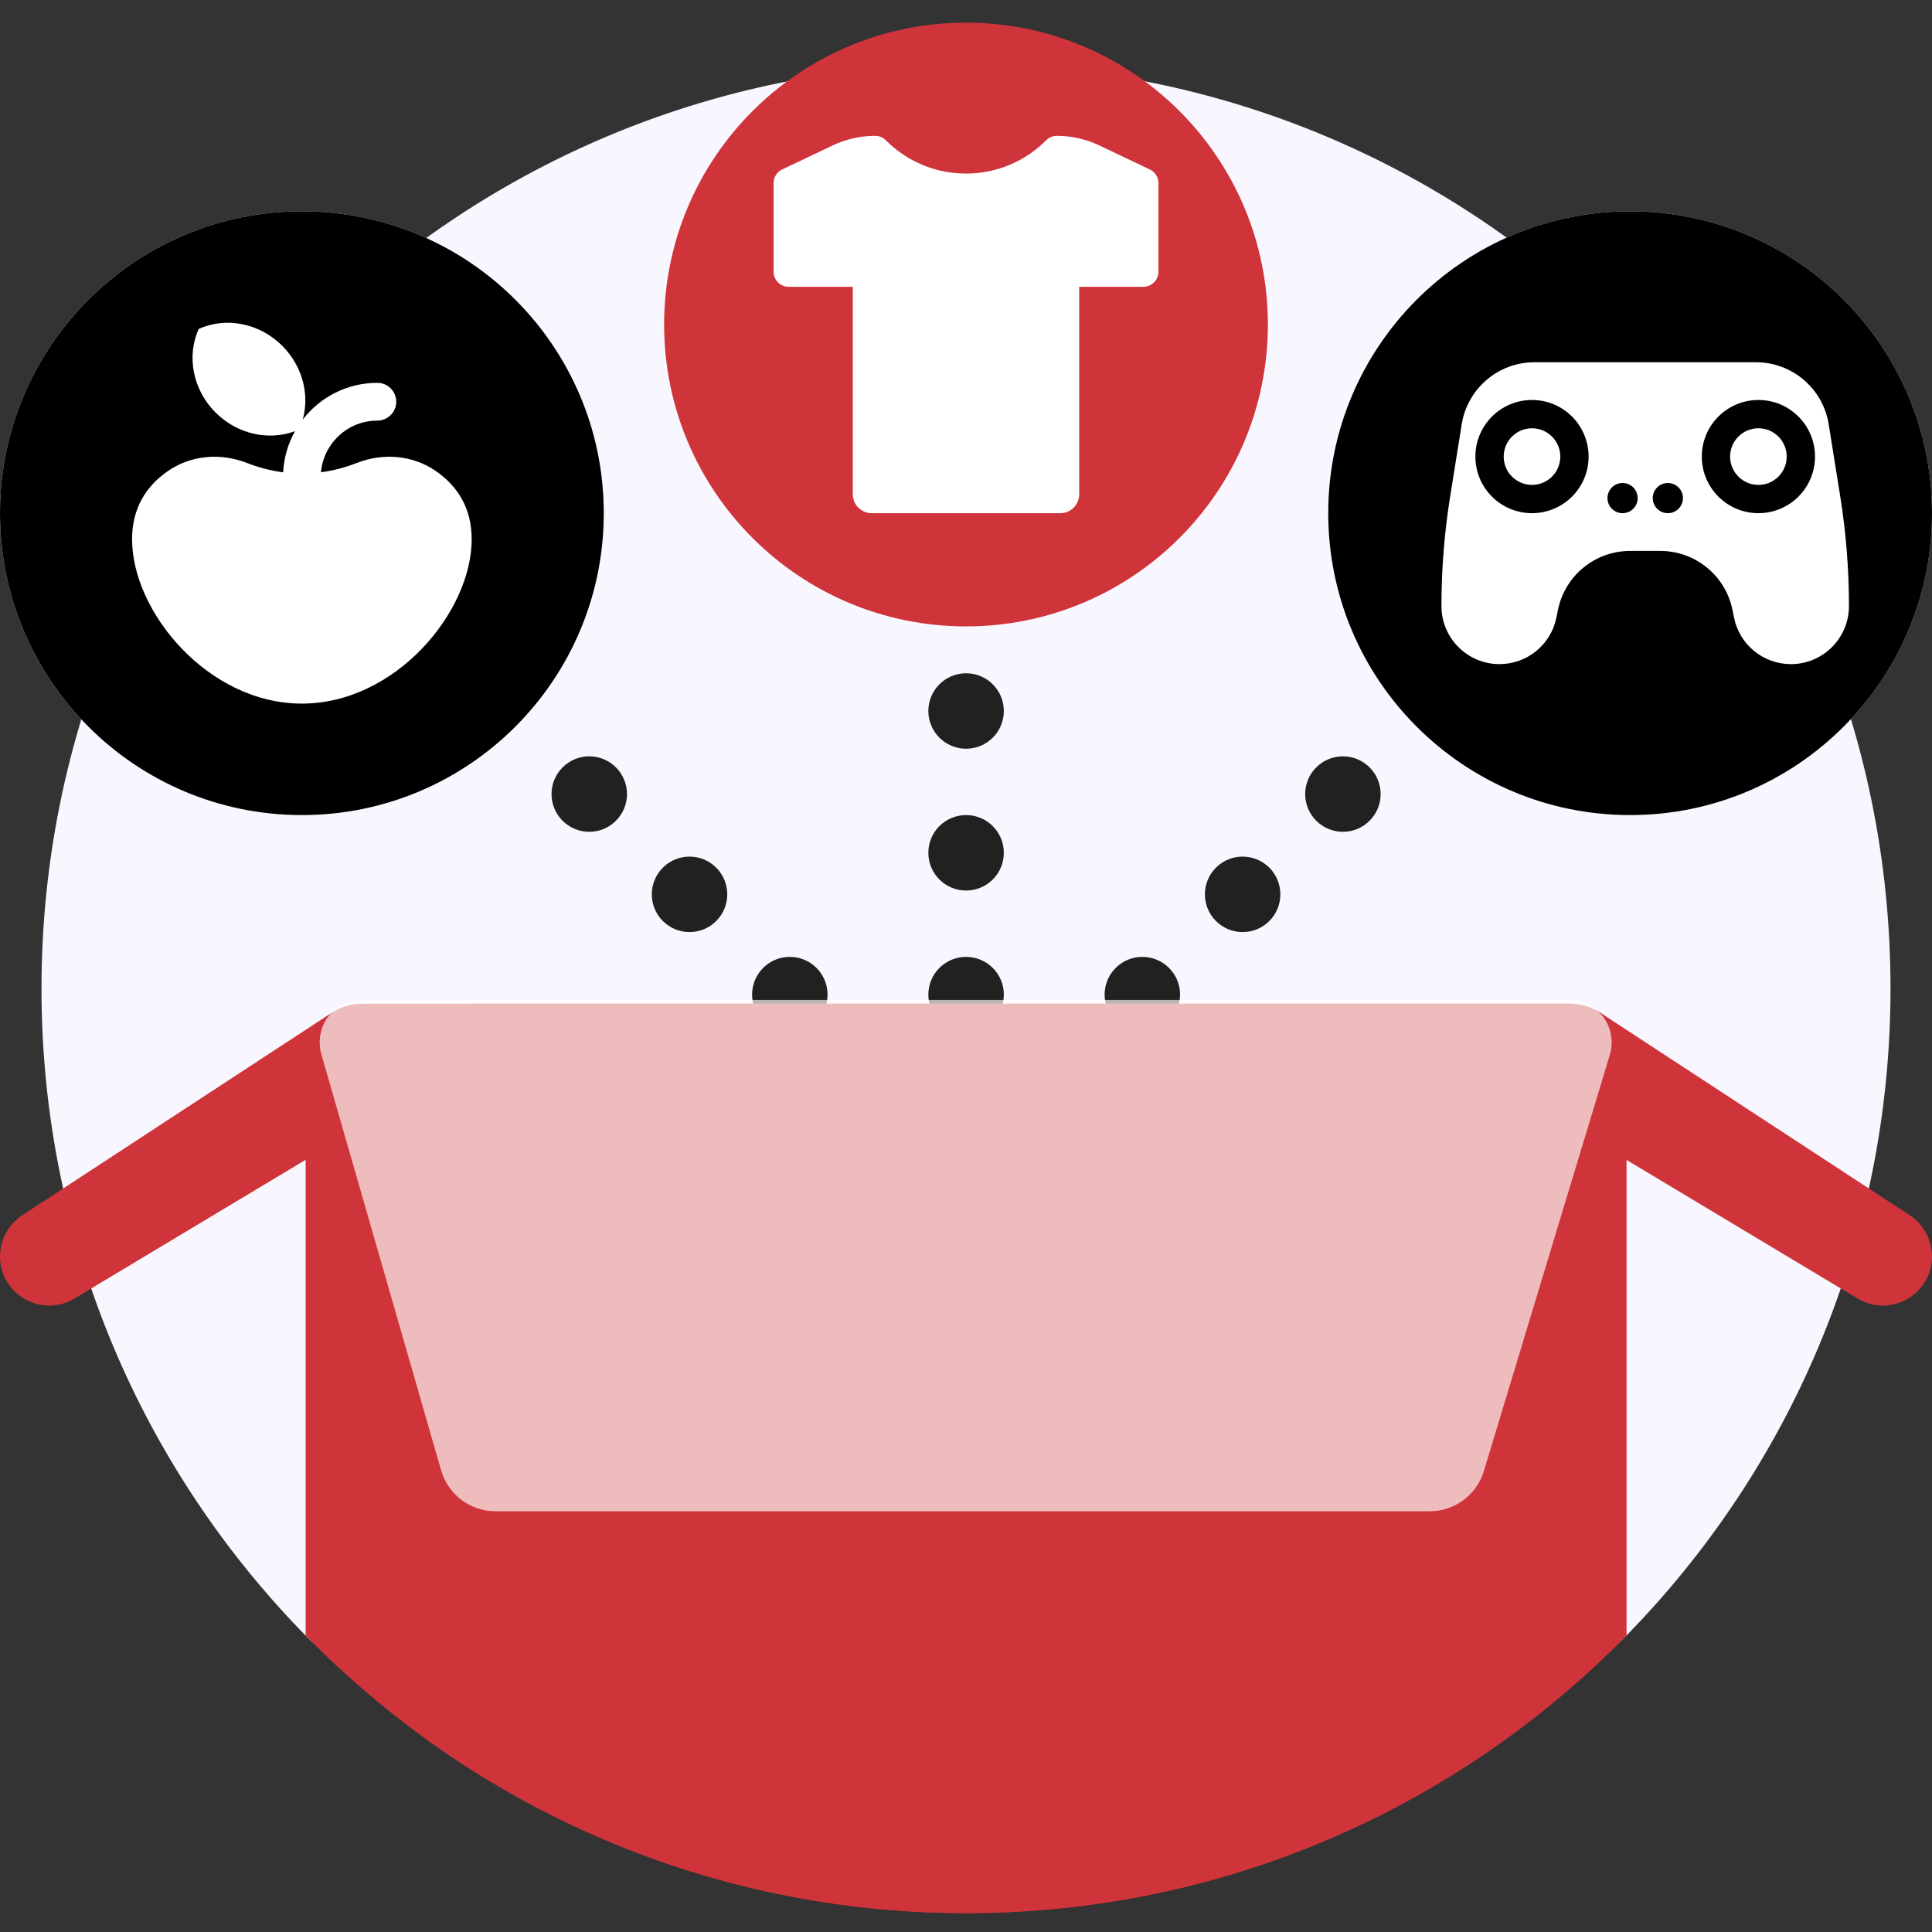 <?xml version="1.0" encoding="UTF-8"?> <svg xmlns="http://www.w3.org/2000/svg" width="100" height="100" viewBox="0 0 100 100" fill="none"><rect x="0" y="0" width="100" height="100" fill="#333333" stroke="none"/><path d="M2.148 51.172C2.148 24.779 23.516 3.377 49.895 3.32C76.441 3.264 97.837 24.599 97.852 51.145C97.859 64.24 92.605 76.106 84.089 84.751C82.694 86.166 80.466 86.29 78.883 85.089C70.856 79.003 60.85 75.391 50 75.391C39.127 75.391 29.102 79.019 21.067 85.128C19.504 86.316 17.312 86.17 15.932 84.773C7.41 76.132 2.148 64.267 2.148 51.172Z" fill="#F8F7FF"></path><path d="M51.958 51.481C51.958 52.56 51.083 53.434 50.005 53.434C48.926 53.434 48.051 52.56 48.051 51.481C48.051 50.403 48.926 49.528 50.005 49.528C51.083 49.528 51.958 50.403 51.958 51.481ZM50.005 42.188C48.926 42.188 48.051 43.062 48.051 44.141C48.051 45.22 48.926 46.094 50.005 46.094C51.083 46.094 51.958 45.22 51.958 44.141C51.958 43.062 51.083 42.188 50.005 42.188ZM50.005 34.848C48.926 34.848 48.051 35.722 48.051 36.801C48.051 37.88 48.926 38.754 50.005 38.754C51.083 38.754 51.958 37.88 51.958 36.801C51.958 35.722 51.083 34.848 50.005 34.848ZM39.5 50.1C38.737 50.863 38.737 52.1 39.5 52.862C40.263 53.625 41.499 53.625 42.262 52.862C43.024 52.1 43.024 50.863 42.262 50.1C41.499 49.337 40.263 49.337 39.5 50.1ZM34.309 44.91C33.546 45.673 33.546 46.91 34.309 47.672C35.072 48.435 36.309 48.435 37.071 47.672C37.834 46.91 37.834 45.673 37.071 44.91C36.309 44.147 35.072 44.147 34.309 44.91ZM29.119 39.72C28.356 40.482 28.356 41.719 29.119 42.482C29.882 43.245 31.119 43.245 31.881 42.482C32.644 41.719 32.644 40.482 31.881 39.72C31.119 38.957 29.882 38.957 29.119 39.72ZM70.89 39.72C70.127 38.957 68.89 38.957 68.128 39.72C67.365 40.482 67.365 41.719 68.128 42.482C68.89 43.245 70.127 43.245 70.89 42.482C71.653 41.719 71.653 40.482 70.89 39.72ZM62.937 44.91C62.175 45.673 62.175 46.91 62.937 47.672C63.7 48.435 64.937 48.435 65.7 47.672C66.462 46.91 66.462 45.673 65.7 44.91C64.937 44.147 63.7 44.147 62.937 44.91ZM57.747 50.1C56.984 50.863 56.984 52.1 57.747 52.862C58.51 53.625 59.746 53.625 60.509 52.862C61.272 52.1 61.272 50.863 60.509 50.1C59.746 49.337 58.51 49.337 57.747 50.1Z" fill="#212121"></path><path d="M84.18 54.883V84.656C75.494 93.52 63.39 99.023 50 99.023C36.61 99.023 24.506 93.52 15.82 84.656V60.032L3.854 67.211C2.158 68.229 0 67.007 0 65.029C0 64.177 0.427 63.381 1.138 62.91L17.074 52.483C17.111 52.456 17.23 52.382 17.23 52.382C17.674 52.112 18.193 51.953 18.75 51.953H81.25C82.868 51.953 84.18 53.265 84.18 54.883Z" fill="#CF343A"></path><path d="M100 65.029C100 67.007 97.842 68.229 96.146 67.211L84.18 60.032V84.656C75.494 93.52 63.39 99.023 50 99.023C39.314 99.023 29.449 95.52 21.484 89.601V54.883C21.484 53.265 22.796 51.953 24.414 51.953H81.25C81.808 51.953 82.325 52.106 82.769 52.377C82.769 52.377 82.884 52.451 82.922 52.477L98.862 62.91C99.573 63.381 100 64.177 100 65.029Z" fill="#CF343A"></path><path d="M18.531 51.766C18.605 51.761 18.679 51.758 18.754 51.758H81.254H81.286C82.735 51.773 83.743 53.215 83.323 54.602L76.805 76.141C76.432 77.377 75.293 78.223 74.002 78.223H25.647C24.341 78.223 23.193 77.358 22.832 76.103L16.634 54.571C16.254 53.249 17.16 51.869 18.531 51.766Z" fill="white" fill-opacity="0.67"></path><path d="M65.625 16.797C65.625 25.427 58.63 32.422 50 32.422C41.37 32.422 34.375 25.427 34.375 16.797C34.375 8.167 41.37 1.172 50 1.172C58.63 1.172 65.625 8.167 65.625 16.797Z" fill="#CF343A"></path><path d="M54.701 7.031C55.464 7.031 56.216 7.201 56.905 7.529L59.515 8.772C59.788 8.902 59.961 9.177 59.961 9.477V14.062C59.961 14.494 59.611 14.844 59.18 14.844H55.859V25.586C55.859 26.125 55.422 26.562 54.883 26.562H45.117C44.578 26.562 44.141 26.125 44.141 25.586V14.844H40.82C40.389 14.844 40.039 14.494 40.039 14.062V9.478C40.039 9.177 40.212 8.902 40.485 8.772L43.095 7.529C43.784 7.201 44.537 7.031 45.299 7.031C45.502 7.031 45.7 7.109 45.843 7.254C46.905 8.322 48.375 8.984 50 8.984C51.625 8.984 53.095 8.322 54.157 7.253C54.3 7.109 54.498 7.031 54.701 7.031Z" fill="white"></path><path d="M31.25 26.562C31.25 35.192 24.255 42.188 15.625 42.188C6.995 42.188 0 35.192 0 26.562C0 17.933 6.995 10.938 15.625 10.938C24.255 10.938 31.25 17.933 31.25 26.562Z" fill="#ECE4EF"></path><path d="M31.25 26.562C31.25 35.192 24.255 42.188 15.625 42.188C6.995 42.188 0 35.192 0 26.562C0 17.933 6.995 10.938 15.625 10.938C24.255 10.938 31.25 17.933 31.25 26.562Z" fill="black"></path><path d="M24.414 27.914C24.414 31.671 20.479 36.418 15.625 36.418C10.771 36.418 6.836 31.671 6.836 27.914C6.836 26.337 7.529 25.185 8.694 24.38C9.892 23.549 11.43 23.433 12.789 23.965C13.385 24.199 14.01 24.363 14.655 24.447C14.694 23.676 14.915 22.951 15.273 22.315C13.926 22.82 12.3 22.494 11.159 21.353C9.956 20.151 9.658 18.41 10.284 17.026C11.668 16.4 13.409 16.698 14.611 17.901C15.668 18.957 16.026 20.431 15.671 21.714C16.566 20.56 17.963 19.816 19.532 19.816C20.071 19.816 20.509 20.253 20.509 20.793C20.509 21.332 20.071 21.77 19.532 21.77C18.002 21.77 16.744 22.948 16.614 24.444C17.254 24.36 17.872 24.196 18.462 23.965C19.82 23.433 21.358 23.549 22.557 24.379C23.721 25.185 24.414 26.337 24.414 27.914Z" fill="white"></path><path d="M100 26.562C100 35.192 93.005 42.188 84.375 42.188C75.745 42.188 68.75 35.192 68.75 26.562C68.75 17.933 75.745 10.938 84.375 10.938C93.005 10.938 100 17.933 100 26.562Z" fill="#ECE4EF"></path><path d="M100 26.562C100 35.192 93.005 42.188 84.375 42.188C75.745 42.188 68.75 35.192 68.75 26.562C68.75 17.933 75.745 10.938 84.375 10.938C93.005 10.938 100 17.933 100 26.562Z" fill="black"></path><path d="M80.761 23.633C80.761 24.442 80.105 25.098 79.296 25.098C78.487 25.098 77.831 24.442 77.831 23.633C77.831 22.824 78.487 22.168 79.296 22.168C80.105 22.168 80.761 22.824 80.761 23.633ZM91.015 22.168C90.206 22.168 89.55 22.824 89.55 23.633C89.55 24.442 90.206 25.098 91.015 25.098C91.824 25.098 92.48 24.442 92.48 23.633C92.48 22.824 91.824 22.168 91.015 22.168ZM95.702 31.37C95.702 33.03 94.356 34.375 92.697 34.375C91.265 34.375 90.031 33.364 89.751 31.959L89.675 31.58C89.318 29.798 87.754 28.516 85.937 28.516H84.374C82.558 28.516 80.993 29.798 80.637 31.58L80.561 31.959C80.279 33.364 79.047 34.375 77.614 34.375C75.954 34.375 74.609 33.029 74.609 31.37C74.609 29.47 74.76 27.573 75.06 25.697L75.658 21.96C75.954 20.11 77.549 18.75 79.422 18.75H90.89C92.762 18.75 94.357 20.11 94.653 21.96L95.251 25.697C95.551 27.573 95.702 29.47 95.702 31.37ZM82.226 23.633C82.226 22.015 80.914 20.703 79.296 20.703C77.678 20.703 76.366 22.015 76.366 23.633C76.366 25.251 77.678 26.562 79.296 26.562C80.914 26.562 82.226 25.251 82.226 23.633ZM84.765 25.781C84.765 25.349 84.415 25 83.984 25C83.552 25 83.202 25.349 83.202 25.781C83.202 26.213 83.552 26.562 83.984 26.562C84.415 26.562 84.765 26.213 84.765 25.781ZM87.109 25.781C87.109 25.349 86.759 25 86.327 25C85.895 25 85.546 25.349 85.546 25.781C85.546 26.213 85.895 26.562 86.327 26.562C86.759 26.562 87.109 26.213 87.109 25.781ZM93.945 23.633C93.945 22.015 92.633 20.703 91.015 20.703C89.397 20.703 88.085 22.015 88.085 23.633C88.085 25.251 89.397 26.562 91.015 26.562C92.633 26.562 93.945 25.251 93.945 23.633Z" fill="white"></path></svg> 